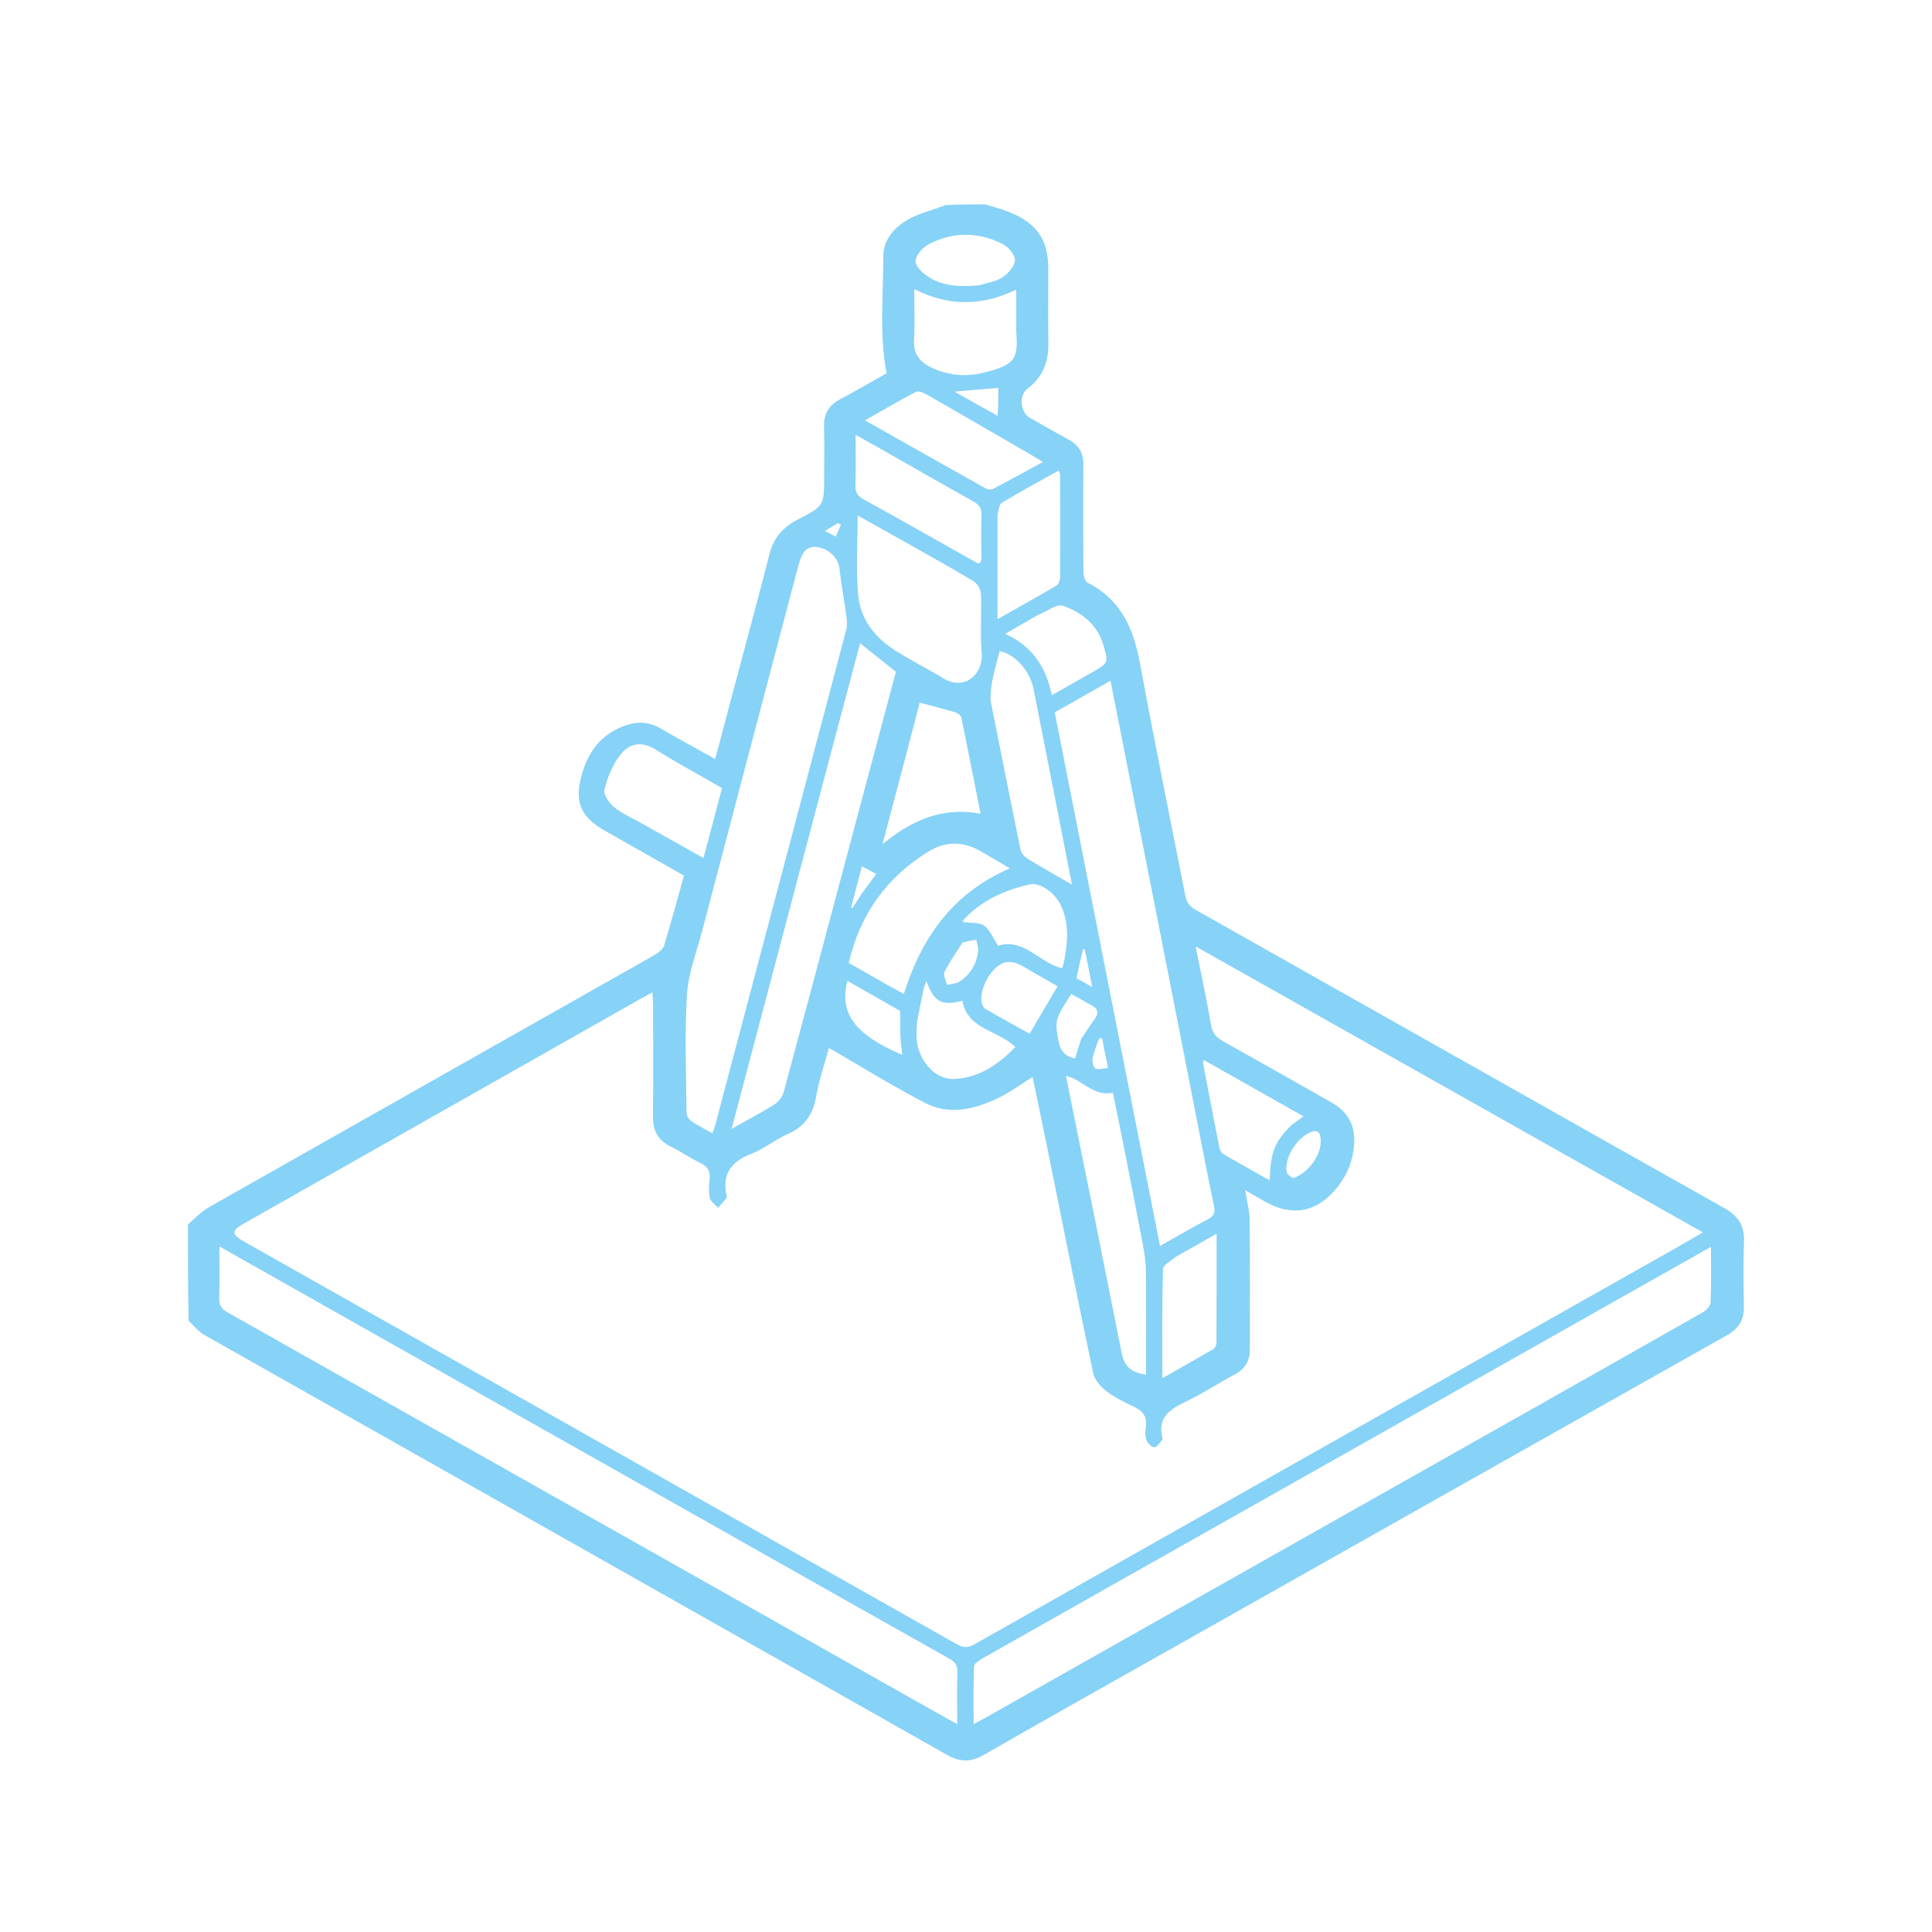 <?xml version="1.0" encoding="UTF-8"?>
<svg id="Layer_1" xmlns="http://www.w3.org/2000/svg" viewBox="0 0 1080 1080">
  <defs>
    <style>
      .cls-1 {
        fill: #87d2f7;
      }
    </style>
  </defs>
  <path class="cls-1" d="M105.07,684.54c4-3.71,7.66-7.4,12.04-9.88,82.89-46.99,165.86-93.82,248.77-140.78,2.15-1.22,4.69-3.2,5.35-5.32,3.96-12.88,7.42-25.91,11.11-39.1-14.99-8.51-29.65-16.85-44.33-25.16-12.7-7.18-16.77-15.24-13.34-29.17,3.46-14.05,10.99-25.19,25.99-29.92,6.57-2.07,12.67-1.46,18.69,2.04,9.88,5.74,19.93,11.19,30.45,17.06,5.26-19.78,10.36-38.96,15.45-58.13,4.99-18.81,10.12-37.6,14.9-56.46,2.23-8.79,7.32-14.92,15.42-19.09,15.19-7.82,15.14-7.9,15.14-24.39,0-9.24.23-18.5-.07-27.73-.24-7.2,2.73-12.03,9.16-15.42,8.83-4.67,17.45-9.73,25.81-14.43-4.2-21.97-1.77-43.72-1.84-65.36-.03-9.72,6.68-16.86,15.16-21.28,6-3.13,12.86-4.68,19.56-7.36,7.4-.42,14.57-.42,22.33-.42,5.06,1.52,9.62,2.83,13.99,4.59,14.71,5.94,21.15,15.45,21.16,30.85,0,14.18-.13,28.36.05,42.54.13,10.32-3.26,18.79-11.81,25.21-4.75,3.57-3.81,13.09,1.31,16.01,7.25,4.12,14.48,8.29,21.81,12.3,5.65,3.09,8.38,7.43,8.31,13.98-.23,19.93-.15,39.86.02,59.8.02,2.13.81,5.43,2.3,6.19,18.86,9.6,25.79,25.93,29.34,45.31,7.93,43.33,16.87,86.49,25.3,129.74.72,3.69,2.44,5.97,5.84,7.89,98.47,55.51,196.83,111.2,295.36,166.62,7.91,4.45,11.46,9.89,11.11,18.76-.47,12.11-.28,24.25-.06,36.37.13,7.32-2.76,12.24-9.38,15.96-99.41,55.97-198.73,112.08-298.08,168.16-39.23,22.14-78.55,44.14-117.61,66.56-7.31,4.19-13.21,3.96-20.37-.09-138.48-78.38-277.05-156.59-415.54-234.96-3.1-1.76-5.36-4.93-8.42-7.6-.4-17.86-.4-35.56-.4-53.84ZM540.35,515.51c3.42.62,7.79.18,10.05,2.1,3.32,2.83,5.13,7.36,7.51,11.05,14.62-4.49,23.24,9.82,35.89,12.61.43-1.67.92-3.24,1.22-4.84,1.92-10.21,2.6-20.39-1.91-30.18-3.33-7.24-11.79-13.15-17.47-11.86-14.34,3.26-27.35,9.02-37.81,20.63,0,.3,0,.6,0,.9.52-.1,1.03-.2,2.53-.41ZM436.27,635.99c-5.46,3.07-10.65,6.79-16.43,9.06-10.94,4.28-16.28,11.15-13.72,22.89.13.59.27,1.42-.04,1.81-1.48,1.88-3.11,3.65-4.68,5.45-1.59-1.81-4.09-3.42-4.57-5.47-.77-3.32-.51-6.97-.15-10.43.46-4.43-.96-7.19-5.23-9.22-5.65-2.68-10.78-6.38-16.41-9.1-7.33-3.53-10.11-9.03-10.02-16.85.23-20.75.09-41.51.06-62.26,0-2.09-.2-4.18-.36-7.15-3.21,1.76-5.39,2.91-7.53,4.13-73.51,41.64-147.01,83.28-220.52,124.92-7.58,4.29-7.56,6.16.26,10.57,132.57,74.86,265.15,149.7,397.66,224.65,3.66,2.07,6.35,2.33,10.11.2,130.15-73.62,260.37-147.13,390.58-220.66,5.31-3,10.56-6.09,16.66-9.62-94.81-53.45-188.66-106.36-283.59-159.88,3.08,15.41,6.19,29.59,8.6,43.87.79,4.66,3,7.1,6.92,9.28,20.23,11.26,40.34,22.74,60.49,34.13,8.54,4.83,12.89,11.83,12.67,21.71-.24,10.34-4.02,19.33-10.59,27.04-11.12,13.04-24.82,15.03-39.66,6.43-3.27-1.89-6.55-3.76-10.73-6.17,1.02,6.38,2.46,11.4,2.51,16.44.24,24.25.13,48.49.1,72.74,0,5.99-2.44,10.55-8.05,13.58-9.54,5.16-18.65,11.16-28.44,15.79-8.89,4.21-15.07,9.1-12.4,19.81.1.38.16.97-.05,1.2-1.41,1.53-2.87,4.14-4.36,4.16-1.52.02-3.79-2.24-4.45-3.97-.84-2.19-.78-4.92-.39-7.3.94-5.82-1.72-9.07-6.87-11.49-5.28-2.48-10.65-5.1-15.19-8.63-3.21-2.49-6.57-6.3-7.36-10.03-8.42-39.89-16.33-79.89-24.42-119.85-3.08-15.21-6.27-30.39-9.43-45.72-6.95,4.28-13.11,8.9-19.96,12.11-12.83,6-26.72,9.32-39.95,2.48-18.41-9.51-36.02-20.5-53.96-30.84-2.23,8.27-5.57,17.77-7.22,27.54-1.76,10.41-7.16,17.12-16.83,21.03-.77.31-1.46.8-3.03,1.59ZM820.47,773.82c-37.77,21.33-75.55,42.67-113.32,64-52.49,29.64-104.99,59.26-157.44,88.96-2.05,1.16-5.12,3.03-5.19,4.67-.47,10.5-.24,21.03-.24,32.38,2.99-1.63,5-2.7,6.97-3.81,99.16-56,198.31-112.01,297.46-168.01,34.32-19.39,68.66-38.74,102.91-58.26,2.02-1.15,4.51-3.61,4.6-5.55.46-10,.22-20.04.22-31.19-45.63,25.74-90.42,51.01-135.97,76.81ZM401.7,854.4c-92.71-52.37-185.42-104.73-279.06-157.63,0,10.36.21,19.55-.1,28.73-.13,4.02,1.22,6.19,4.83,8.23,128.27,72.32,256.46,144.75,384.67,217.17,7.39,4.17,14.81,8.3,23.06,12.93,0-10.33-.23-19.71.11-29.08.14-3.9-1.42-5.8-4.66-7.62-42.73-24.01-85.39-48.14-128.85-72.72ZM469.45,319.79c0-7-5.2-12.79-12.47-13.91-5.46-.84-8.49,1.93-10.69,10.26-17.98,68.15-35.93,136.3-53.83,204.46-3.07,11.68-7.68,23.32-8.42,35.17-1.37,21.89-.45,43.93-.29,65.91.01,1.68,1.11,3.96,2.47,4.9,3.72,2.57,7.86,4.58,12.01,6.92.62-1.76,1.18-3.06,1.54-4.41,24.45-92.29,48.9-184.59,73.25-276.91.64-2.42.46-5.18.11-7.7-1.08-7.86-2.43-15.69-3.68-24.68ZM654.32,550.75c-11.14-56.55-22.28-113.1-33.54-170.22-10.91,6.19-20.87,11.83-31.18,17.67,19.61,99.36,39.18,198.56,58.86,298.3,9.63-5.41,18.04-10.42,26.75-14.88,3.56-1.82,4.13-4.04,3.43-7.39-1.92-9.23-3.78-18.47-5.59-27.72-6.17-31.58-12.31-63.17-18.74-95.77ZM450.52,473.78c-13.69,51.83-27.38,103.65-41.54,157.25,9.17-5.16,16.72-9.1,23.88-13.62,2.31-1.46,4.51-4.26,5.21-6.85,14.42-53.43,28.61-106.91,42.85-160.38,6.69-25.11,13.38-50.22,19.89-74.63-7-5.59-13.43-10.72-20-15.96-9.99,37.55-20.05,75.37-30.29,114.19ZM523.26,376.76c.73.4,1.53.71,2.19,1.2,13.02,9.53,24.3-.81,23.3-12.91-.9-10.97.06-22.07-.39-33.09-.1-2.46-2.05-5.8-4.19-7.08-13.04-7.83-26.38-15.19-39.63-22.68-8.45-4.77-16.94-9.49-25.1-14.05,0,15.13-.99,29.91.29,44.5,1.18,13.55,9.44,23.94,21.14,31.27,7.01,4.4,14.37,8.26,22.37,12.84ZM612.76,685c4.74,23.69,9.51,47.37,14.2,71.07,1.52,7.71,5.03,11.05,13.67,12.38,0-19.32.1-38.6-.07-57.88-.04-4.68-.68-9.4-1.55-14.02-3.47-18.49-7.11-36.96-10.75-55.42-2.01-10.17-4.13-20.32-6.16-30.26-11.14,2.27-16.84-7.42-26.21-9.44,5.55,27.7,11.05,55.13,16.89,83.57ZM498.12,551.76c2.37,1.27,4.73,2.54,7.12,3.83,9.84-30.86,26.59-55.97,59.23-70.17-6.4-3.78-11.44-6.87-16.6-9.78-9.56-5.4-19.41-5.41-28.63.23-23.71,14.5-38.48,35.32-44.78,62.41,7.73,4.39,15.31,8.69,23.66,13.48ZM553.67,391.29c5.56,27.9,11.07,55.8,16.81,83.66.39,1.88,2.13,3.97,3.85,5.02,8.28,5.07,16.76,9.82,24.98,14.58-.13.54,0,.33-.04.15-7.16-36.58-14.28-73.16-21.55-109.72-2.09-10.48-10.89-19.6-18.94-21-1.35,5.35-2.82,10.6-3.96,15.93-.73,3.4-.97,6.9-1.16,11.38ZM359.31,460.61c11.22,6.29,22.44,12.57,33.97,19.03,3.57-13.5,6.96-26.31,10.34-39.1-12.57-7.24-24.89-13.86-36.69-21.28-9.16-5.76-15.59-3.04-20.07,2.56-4.43,5.55-7.26,12.77-9,19.69-.69,2.74,2.73,7.5,5.58,9.81,4.45,3.62,10,5.93,15.86,9.28ZM576.44,254.28c-19.47-11.28-38.91-22.6-58.43-33.77-1.77-1.01-4.67-2.16-6.06-1.44-9.32,4.86-18.38,10.22-28.42,15.93,23.23,13.12,45.43,25.69,67.69,38.15,1.02.57,2.88.68,3.88.16,9.2-4.82,18.29-9.84,27.94-15.08-2.37-1.43-4.09-2.47-6.59-3.95ZM548.57,311.4c0-7.8-.21-15.61.09-23.39.15-3.83-1.31-5.89-4.63-7.74-17.26-9.63-34.38-19.5-51.56-29.27-4.43-2.52-8.9-4.98-14.18-7.92,0,10.07.25,19.05-.11,28.01-.16,4.04,1.19,6.24,4.76,8.18,14.28,7.76,28.39,15.81,42.56,23.77,6.36,3.57,12.67,7.22,19.07,10.73,1.59.87,4,2.95,4.01-2.36ZM508.26,415.39c-4.91,18.56-9.81,37.11-14.94,56.49,16.24-13.28,33.44-21.08,54.82-16.98-3.64-18.41-7.08-36.05-10.72-53.66-.24-1.17-1.87-2.57-3.15-2.95-6.46-1.94-13.02-3.59-20.17-5.5-1.75,6.69-3.7,14.15-5.85,22.6ZM557.63,287.86v58.26c11.62-6.57,22.34-12.52,32.88-18.74,1.21-.71,2.09-2.93,2.1-4.46.12-19.31.06-38.61,0-57.92,0-.49-.53-.98-1.03-1.85-10.66,5.97-21.26,11.74-31.61,17.91-1.43.85-1.59,3.73-2.33,6.8ZM568.09,182.64v-20.74c-19.52,9.43-38.17,9.33-57.01-.3,0,9.96.39,19.4-.12,28.79-.43,7.85,3.52,12.24,10.13,15.28,8.87,4.08,18.4,5.04,27.65,2.92,19.32-4.43,20.36-8.33,19.37-22.89-.04-.61,0-1.23,0-3.07ZM656.95,702.74c-2.39,2.22-6.79,4.39-6.85,6.67-.54,20.01-.32,40.03-.32,61,9.97-5.66,19.18-10.8,28.27-16.13,1.02-.6,1.95-2.27,1.95-3.45.12-20.03.09-40.06.09-61.21-7.99,4.57-15.14,8.65-23.14,13.12ZM722.36,628.59c2.01-1.45,4.02-2.91,6.3-4.55-18.68-10.56-37.12-20.98-55.71-31.48-.26.98-.52,1.39-.45,1.75,3,15.67,6,31.34,9.11,46.99.26,1.33.95,3.05,2,3.67,8.52,5.01,17.17,9.79,26.17,14.87.44-15.94,2.85-21.98,12.57-31.25ZM512.58,571.6c-.08,2.86-.37,5.74-.22,8.59.67,12.4,10.23,23.39,20.83,22.97,14.4-.58,25.08-8.38,34.43-17.84-9.78-9.58-26.81-9.75-29.64-25.84-11.74,2.89-15.76.71-20.05-10.9-.59,1.44-1.3,2.63-1.57,3.91-1.29,5.99-2.46,12-3.79,19.12ZM580.09,343.86c-5.77,3.32-11.54,6.64-18.2,10.48,15.27,6.85,22.94,18.73,26.08,34.31,7.95-4.53,15.17-8.64,22.39-12.74,9.3-5.29,9.37-5.3,6.48-15.19-3.35-11.47-12.04-18.43-22.74-22.1-3.39-1.16-8.72,3.1-14.01,5.24ZM547.47,159.47c4.34-1.39,9.23-1.99,12.87-4.4,3.24-2.14,6.85-6.2,7.02-9.57.15-2.96-3.58-7.39-6.75-9.01-13.61-6.97-27.81-7.05-41.4.03-3.41,1.78-7.27,6.12-7.43,9.45-.14,2.9,4.11,6.85,7.36,8.9,8.24,5.19,17.71,5.6,28.34,4.59ZM578.05,543.83c-3.27-1.84-6.38-4.1-9.86-5.36-2.26-.82-5.43-.98-7.58-.07-7.16,3.03-13.24,14.8-11.85,22.15.24,1.26,1.03,2.85,2.07,3.45,7.86,4.56,15.85,8.91,24.75,13.85,5.38-9.13,10.42-17.69,15.63-26.53-4.8-2.71-8.59-4.85-13.15-7.5ZM503.03,565.02c-9.73-5.55-19.47-11.1-29.32-16.72-4.68,18.26,4.26,30.14,30.67,41.39-.39-3.83-.99-7.64-1.12-11.47-.14-4.09.17-8.19-.22-13.2ZM604.26,581.04c2.5-3.73,4.88-7.55,7.54-11.18,2.21-3.01,2.43-5.53-1.09-7.57-3.93-2.28-7.91-4.45-11.86-6.66-9.29,14.37-9.26,14.7-7.04,26.74,1.01,5.45,4.06,8.32,9.22,9.28,1.03-3.51,1.94-6.62,3.24-10.61ZM538.06,526.88c-3.43,5.44-7.23,10.71-10.07,16.43-.89,1.79.84,4.81,1.38,7.27,2.48-.64,5.4-.69,7.37-2.05,5.69-3.93,9.11-9.55,9.97-16.34.28-2.23-.56-4.61-.89-6.91-2.33.35-4.66.7-7.76,1.61ZM722.89,658.63c8.84-3.18,15.92-13.13,15.4-21.61-.23-3.78-1.5-5.91-5.91-4.02-7.5,3.21-14.29,14.04-13.23,21.9.19,1.41,1.84,2.62,3.74,3.73ZM558.02,226.55v-9.74c-8.43.72-16.21,1.39-24.5,2.1,8.01,4.5,15.74,8.83,24.08,13.52.19-2.14.3-3.47.42-5.87ZM481.3,500.1c2.79-3.76,5.58-7.53,8.58-11.57-2.73-1.44-5.16-2.72-8.08-4.26-2.16,8.24-4.1,15.64-6.04,23.04.29.08.58.17.86.25,1.4-2.24,2.79-4.48,4.68-7.46ZM617.3,586.79c-.4-2.1-.79-4.19-1.19-6.29-.54-.08-1.08-.15-1.62-.23-1.28,3.7-2.92,7.33-3.69,11.13-.38,1.87.22,5.11,1.5,5.82,1.67.93,4.43-.03,7.09-.21-.72-3.79-1.24-6.54-2.09-10.24ZM603.17,540.3c-.46,2.13-.91,4.27-1.4,6.52,2.92,1.64,5.54,3.11,8.82,4.95-1.5-7.56-2.85-14.32-4.2-21.09-.35,0-.69-.02-1.04-.03-.66,2.89-1.32,5.78-2.2,9.65ZM467.18,299.98c.99-2.23,1.97-4.46,2.96-6.69-.57-.28-1.14-.57-1.71-.85-2.19,1.3-4.38,2.59-7.33,4.34,2.41,1.23,3.84,1.95,6.07,3.2Z"/>
  <path class="cls-1" d="M539.15,515.37c-.3.34-.81.44-1.33.54,0-.3,0-.6.32-1.07.48-.02.63.14,1,.53Z"/>
</svg>
